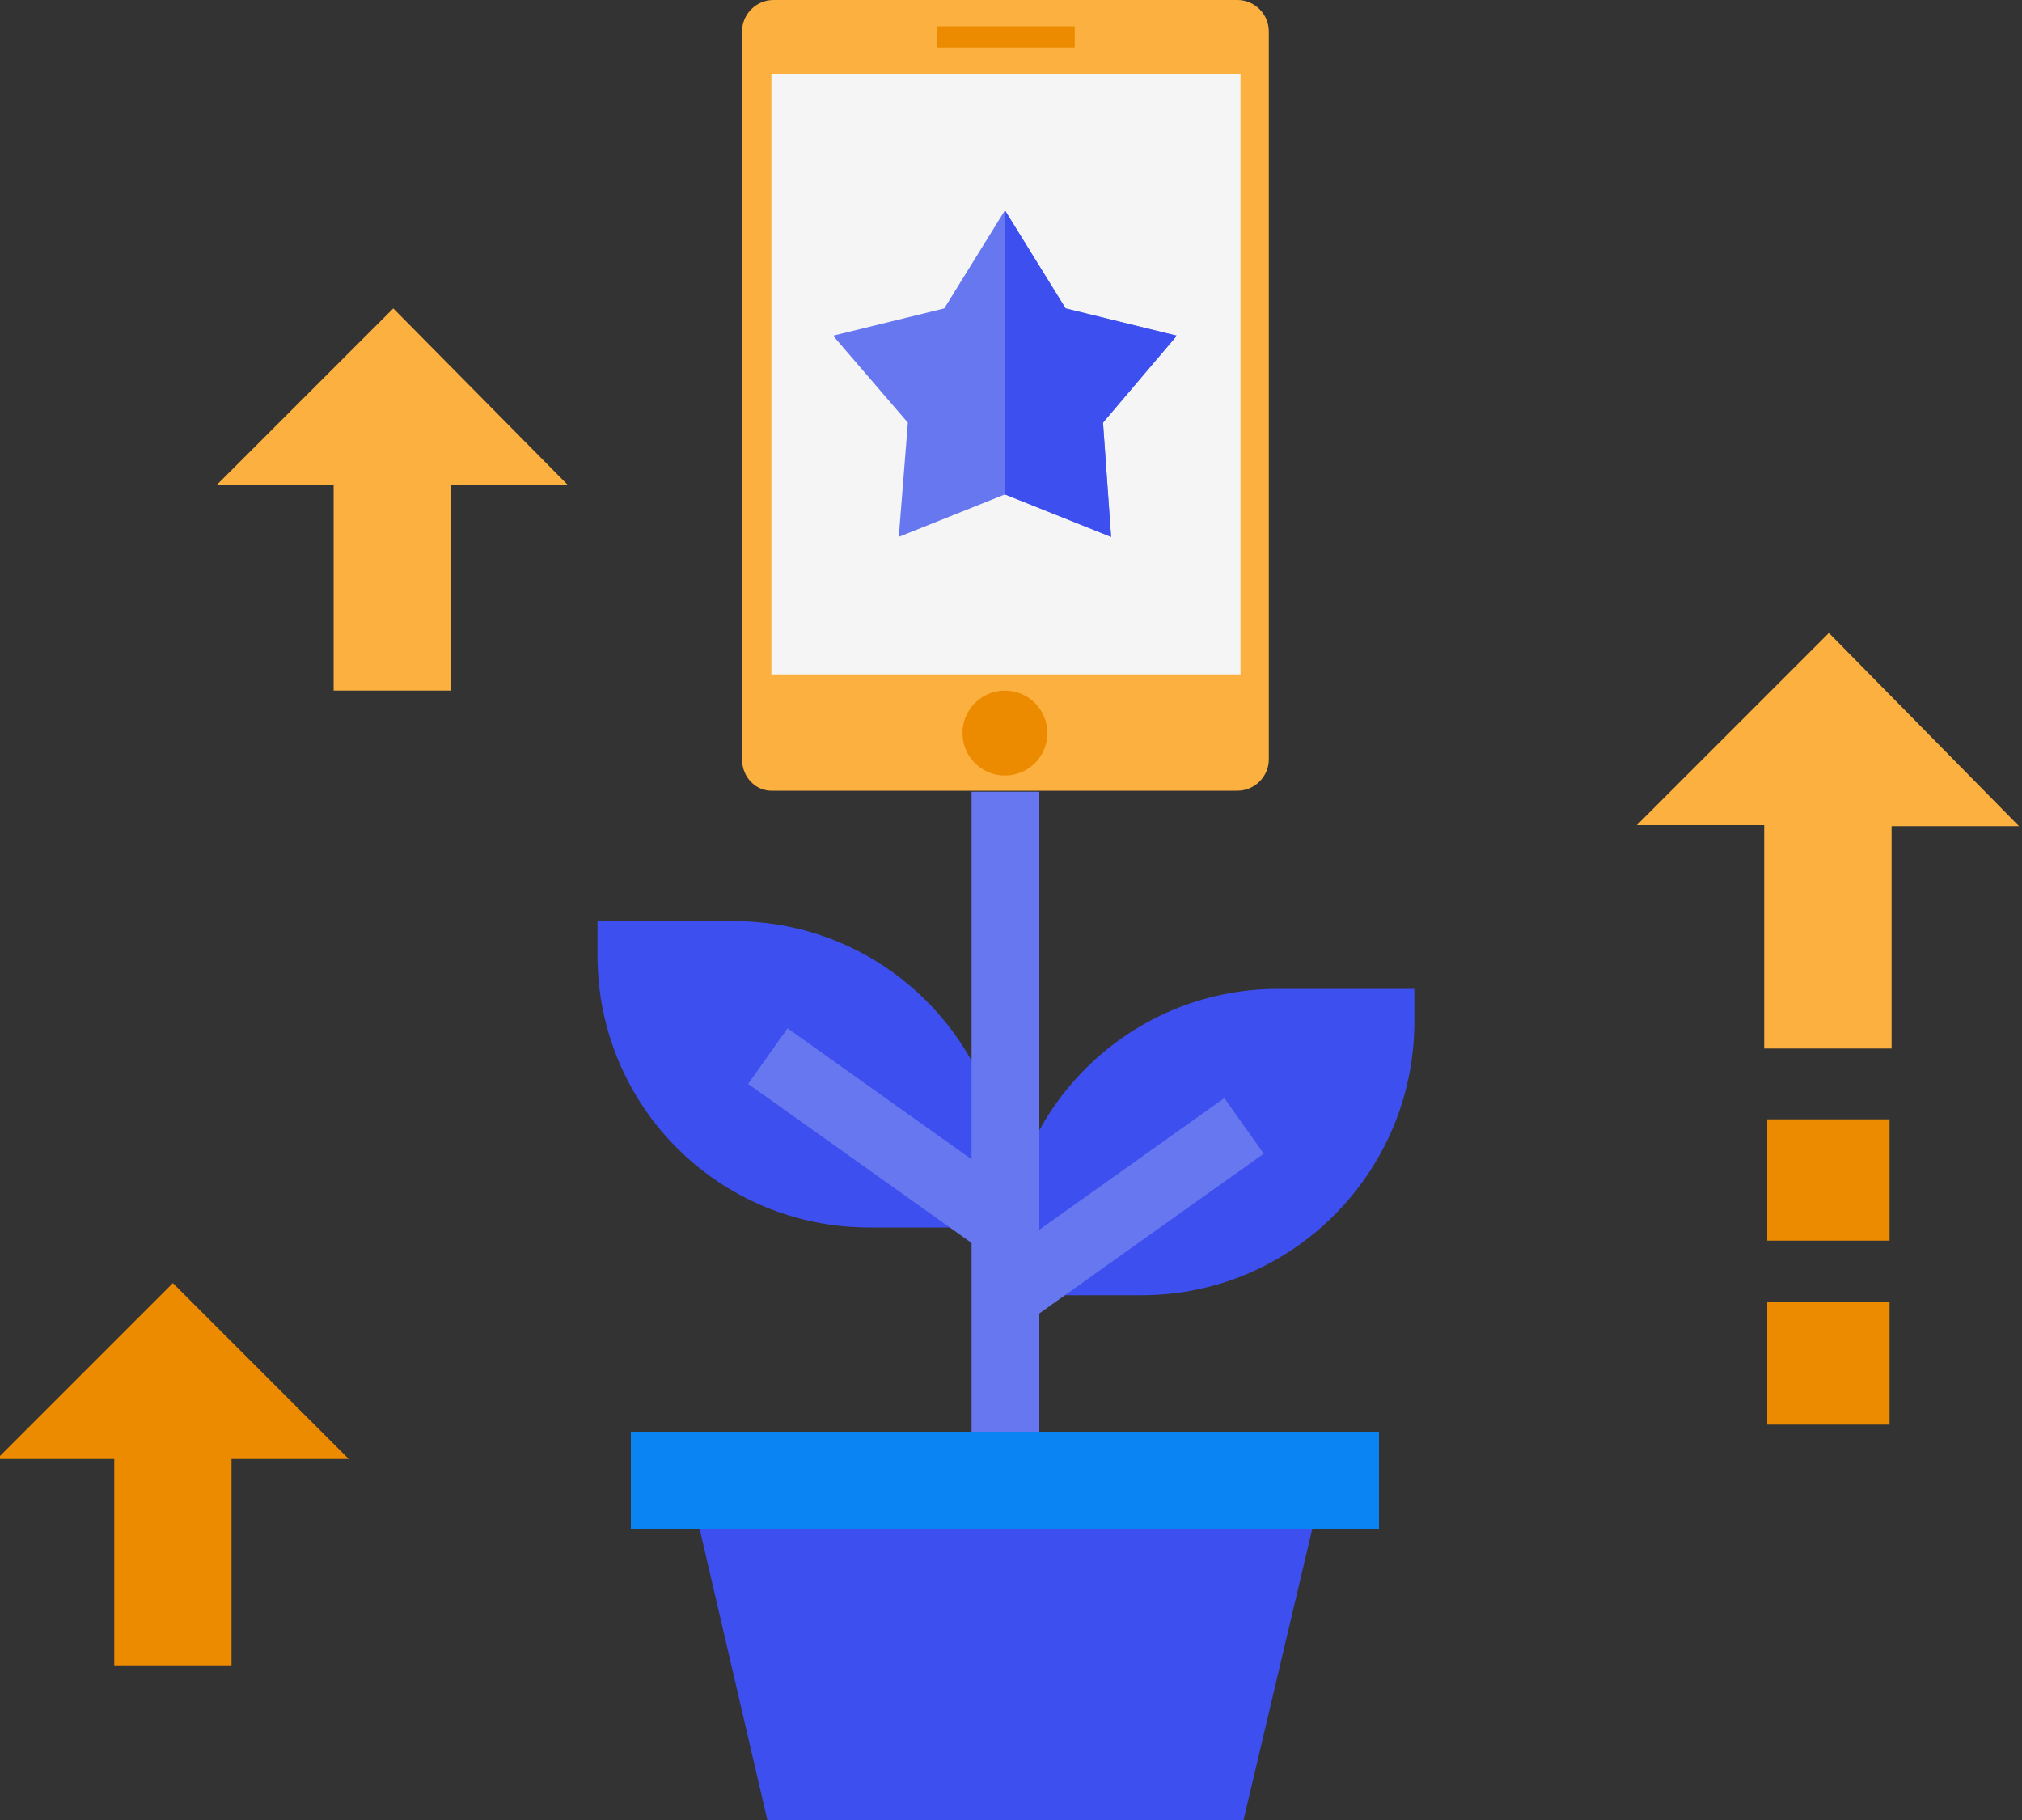 <?xml version="1.0" encoding="utf-8"?>
<!-- Generator: Adobe Illustrator 24.0.2, SVG Export Plug-In . SVG Version: 6.00 Build 0)  -->
<svg version="1.1" id="Layer_1" xmlns="http://www.w3.org/2000/svg" xmlns:xlink="http://www.w3.org/1999/xlink" x="0px" y="0px"
	 viewBox="0 0 200 180" style="enable-background:new 0 0 200 180;" xml:space="preserve">
<rect x="0" y="0" width="200" height="180" fill="#333333" stroke="none"/>
<style type="text/css">
	.st0{fill:#FBB040;}
	.st1{fill:#ED8B00;}
	.st2{fill:#3E4FEF;}
	.st3{fill:#6777EF;}
	.st4{fill:#0A84F2;}
	.st5{fill:#F5F5F5;}
</style>
<title>roi</title>
<g id="flat">
	<path class="st0" d="M38.9,30.5L21.4,48H33v20.3h11.6V48h11.6L38.9,30.5z"/>
	<path class="st0" d="M180.9,62.6l-19,19h12.6v22.1h12.6v-22h12.6L180.9,62.6z"/>
	<path class="st1" d="M17.1,126.9l-17.4,17.4h11.6v20.4h11.6v-20.4h11.6L17.1,126.9z"/>
	<path class="st1" d="M174.8,110.7h12.1v12h-12.1V110.7z"/>
	<path class="st1" d="M174.8,128.8h12.1v12.1h-12.1V128.8z"/>
	<path class="st2" d="M59.1,91.1h13.5c14.9,0,26.9,12.1,26.9,26.9l0,0v3.4H86c-14.9,0-26.9-12-26.9-26.9V91.1L59.1,91.1z"/>
	<path class="st3" d="M74,107.2l3.9-5.5l23.6,16.8l-3.9,5.5L74,107.2z"/>
	<path class="st2" d="M112.9,128.1H99.5v-3.4c0-14.9,12.1-26.9,26.9-26.9l0,0h13.5v3.4C139.8,116,127.8,128.1,112.9,128.1
		L112.9,128.1z"/>
	<path class="st3" d="M97.5,125.4l23.6-16.8l3.9,5.5l-23.6,16.8L97.5,125.4z"/>
	<path class="st3" d="M96.1,78.3h6.7v63.3h-6.7V78.3z"/>
	<path class="st4" d="M62.4,141.6h74v9.6h-74V141.6z"/>
	<path class="st2" d="M123,180H75.9l-6.7-28.8h60.6L123,180z"/>
	<path class="st0" d="M73.4,75.1v-72c0-1.7,1.4-3.1,3.1-3.1h45.9c1.7,0,3.1,1.4,3.1,3.1v72c0,1.7-1.4,3.1-3.1,3.1H76.5
		C74.8,78.3,73.4,76.9,73.4,75.1L73.4,75.1z"/>
	<rect x="76.3" y="7.3" class="st5" width="46.4" height="59.4"/>
	<circle class="st1" cx="99.4" cy="72.5" r="4.2"/>
	<rect x="92.7" y="2.6" class="st1" width="13.6" height="2.1"/>
	<polygon class="st3" points="99.4,20.8 105.4,30.5 116.4,33.2 109.1,41.8 109.9,53.1 99.4,48.9 88.9,53.1 89.8,41.8 82.4,33.2 
		93.4,30.5 	"/>
	<polygon class="st2" points="109.9,53.1 109.1,41.8 116.4,33.2 105.4,30.5 99.4,20.8 99.4,48.9 	"/>
</g>
</svg>

